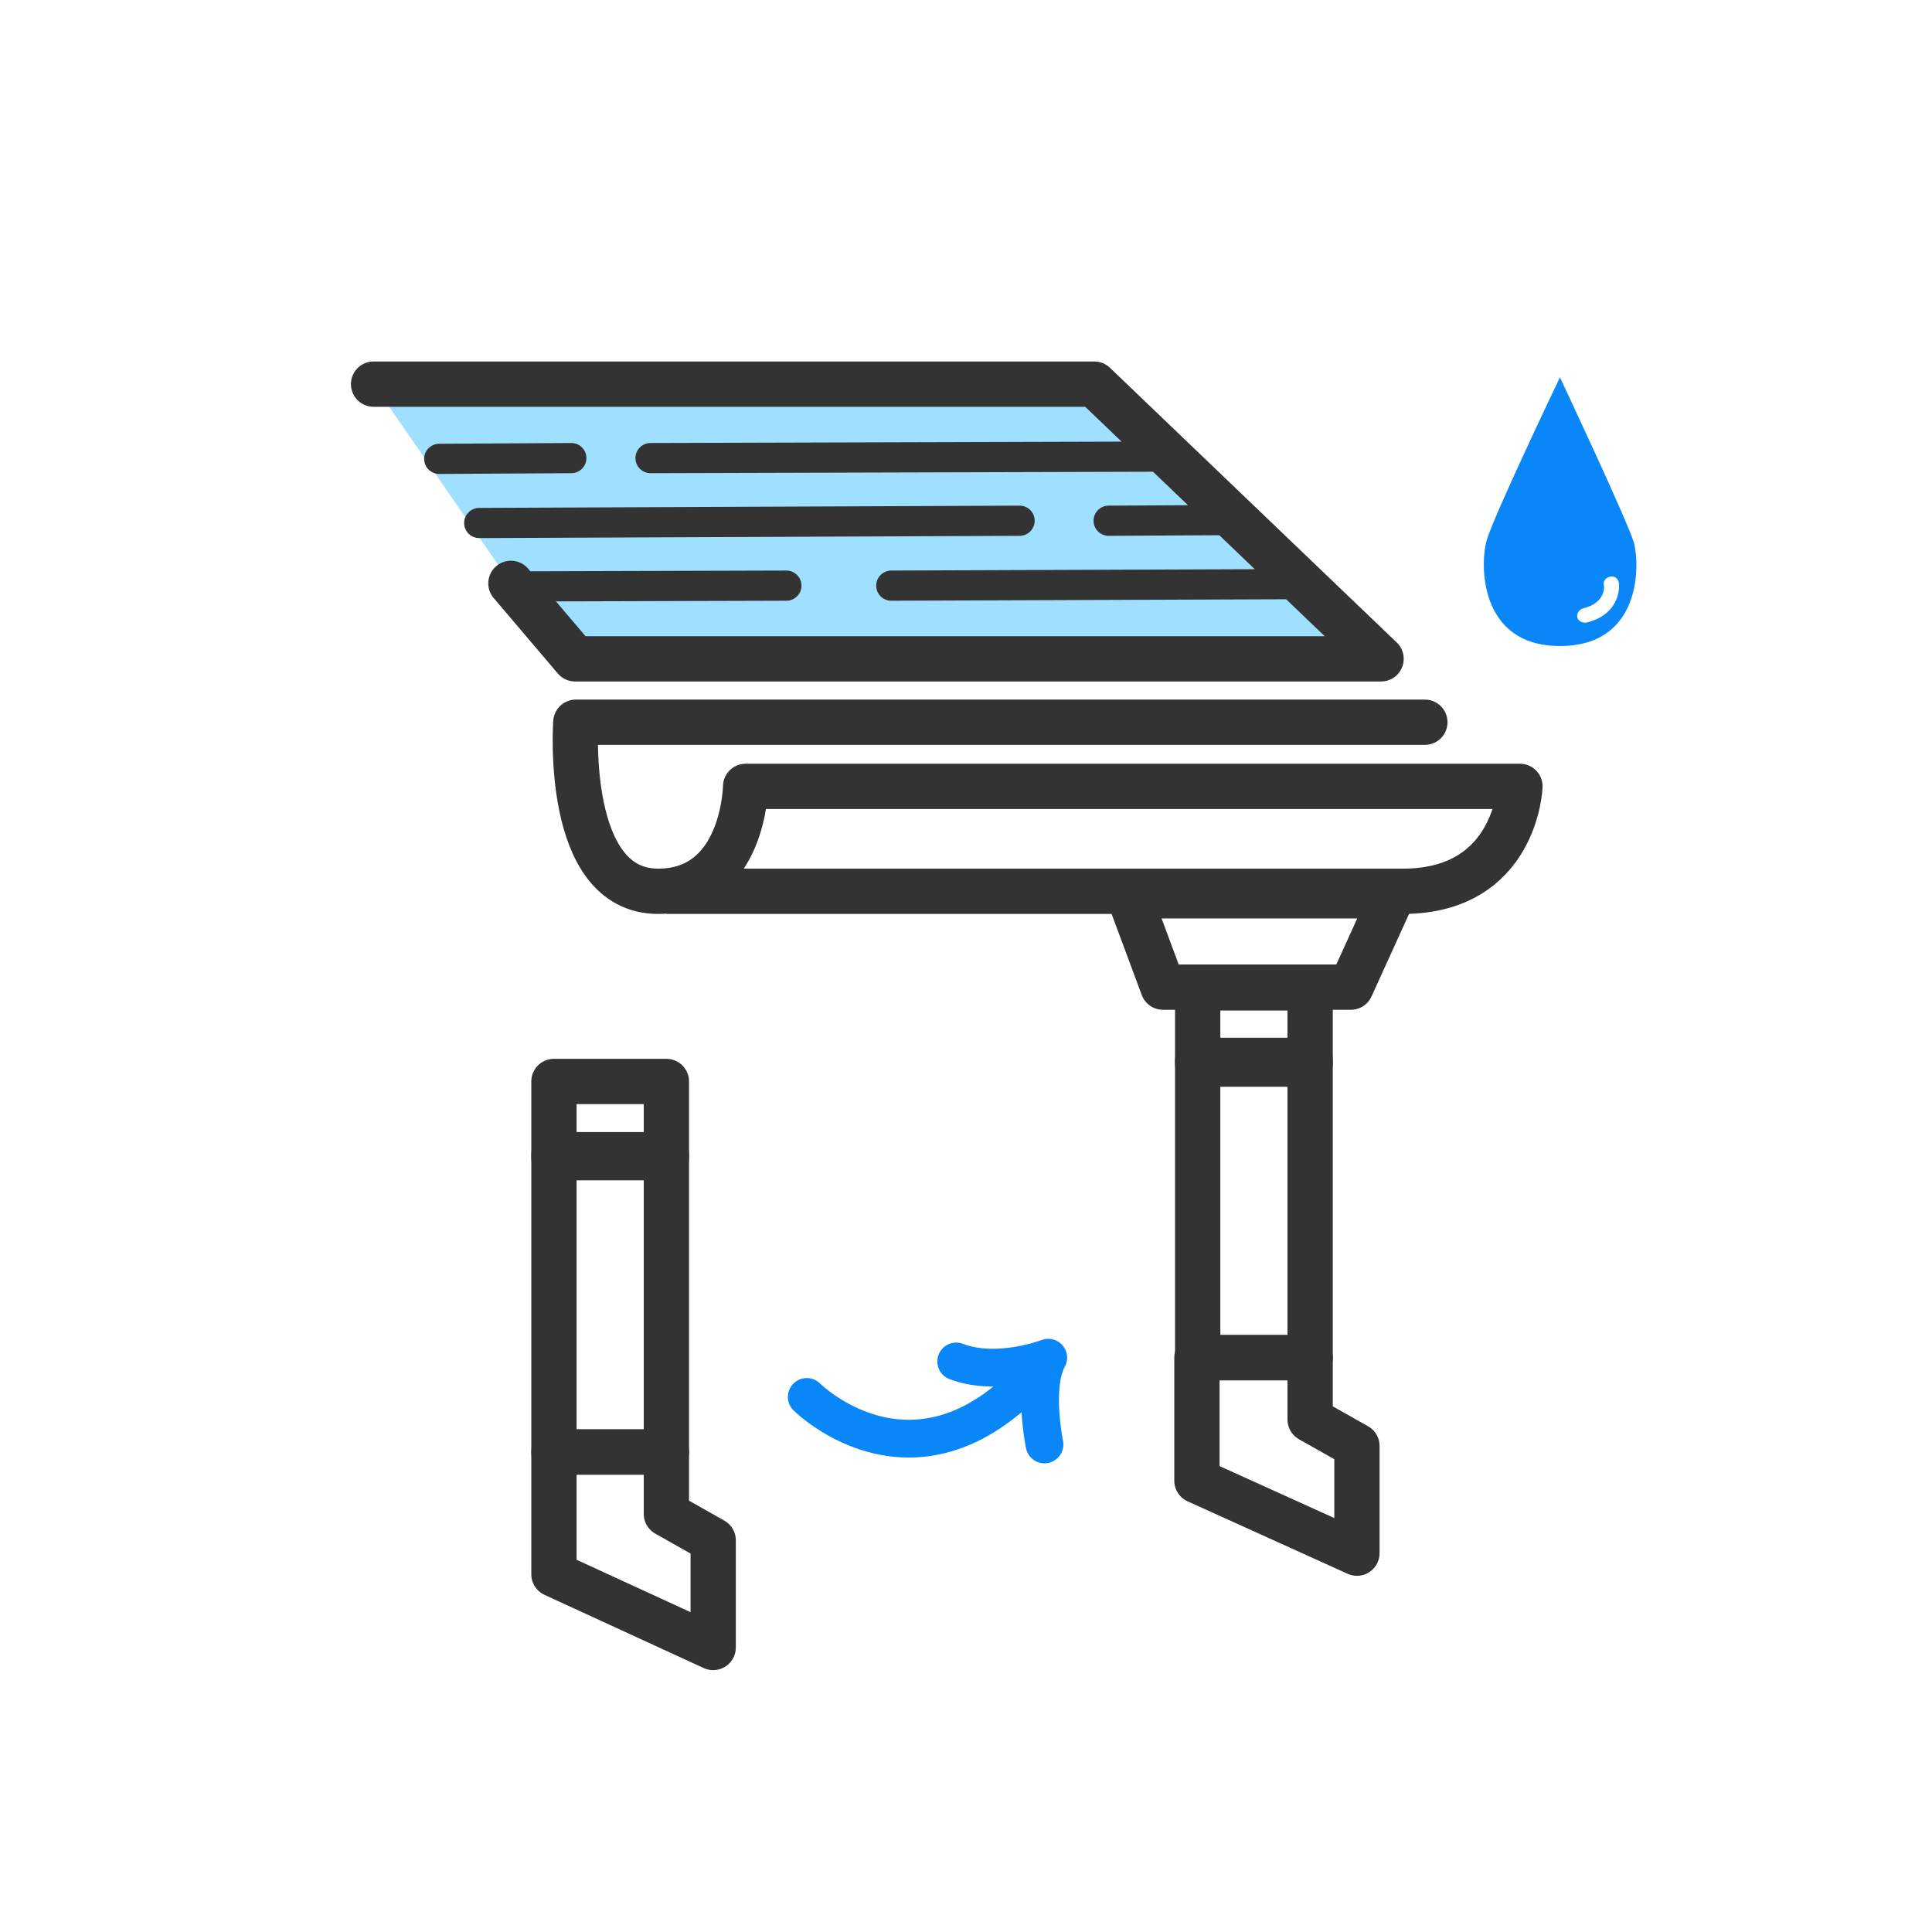<?xml version="1.0" encoding="utf-8"?>
<!-- Generator: Adobe Illustrator 27.2.0, SVG Export Plug-In . SVG Version: 6.00 Build 0)  -->
<svg version="1.1" id="Layer_1" xmlns="http://www.w3.org/2000/svg" xmlns:xlink="http://www.w3.org/1999/xlink" x="0px" y="0px"
	 viewBox="0 0 256 256" style="enable-background:new 0 0 256 256;" xml:space="preserve">
<style type="text/css">
	.st0{display:none;}
	.st1{display:inline;fill:none;stroke:#231F20;stroke-width:12;stroke-linecap:round;stroke-linejoin:round;stroke-miterlimit:10;}
	.st2{display:inline;}
	.st3{fill:none;stroke:#231F20;stroke-width:12;stroke-linecap:round;stroke-linejoin:round;stroke-miterlimit:10;}
	.st4{fill:none;stroke:#231F20;stroke-width:8;stroke-linecap:round;stroke-linejoin:round;stroke-miterlimit:10;}
	.st5{fill:none;stroke:#231F20;stroke-width:7;stroke-linecap:round;stroke-linejoin:round;stroke-miterlimit:10;}
	
		.st6{display:inline;fill:#FFFFFF;stroke:#231F20;stroke-width:12;stroke-linecap:round;stroke-linejoin:round;stroke-miterlimit:10;}
	.st7{fill:none;stroke:#231F20;stroke-width:10;stroke-linecap:round;stroke-linejoin:round;stroke-miterlimit:10;}
	.st8{fill:none;stroke:#231F20;stroke-width:4;stroke-linecap:round;stroke-linejoin:round;stroke-miterlimit:10;}
	.st9{fill:#231F20;stroke:#231F20;stroke-width:6;stroke-linecap:round;stroke-linejoin:round;stroke-miterlimit:10;}
	.st10{fill:none;stroke:#231F20;stroke-width:6;stroke-linecap:round;stroke-linejoin:round;stroke-miterlimit:10;}
	.st11{fill:none;}
	.st12{fill:#231F20;}
	.st13{display:inline;fill:none;stroke:#231F20;stroke-width:10;stroke-linecap:round;stroke-linejoin:round;stroke-miterlimit:10;}
	.st14{fill:none;stroke:#231F20;stroke-width:5;stroke-linecap:round;stroke-linejoin:round;}
	.st15{fill:none;stroke:#231F20;stroke-width:5;stroke-linecap:round;stroke-linejoin:round;stroke-dasharray:11.268,11.268;}
	.st16{fill:none;stroke:#231F20;stroke-width:5;stroke-linecap:round;stroke-linejoin:round;stroke-dasharray:13.023,13.023;}
	.st17{display:inline;fill:none;stroke:#231F20;stroke-width:9;stroke-linecap:round;stroke-linejoin:round;stroke-miterlimit:10;}
	.st18{fill:none;stroke:#333333;stroke-width:6;stroke-linecap:round;stroke-linejoin:round;stroke-miterlimit:10;}
	.st19{fill:#9FDFFF;stroke:#333333;stroke-width:6;stroke-linecap:round;stroke-linejoin:round;stroke-miterlimit:10;}
	.st20{fill:none;stroke:#333333;stroke-width:4;stroke-linecap:round;stroke-linejoin:round;stroke-miterlimit:10;}
	.st21{fill:#0986F7;}
	.st22{fill:none;stroke:#0986F7;stroke-width:5;stroke-linecap:round;stroke-linejoin:round;stroke-miterlimit:10;}
</style>
<g id="Layer_2_00000143600117662371743880000016047793813067236796_" class="st0">
	<polyline class="st1" points="-2793.6,-322.7 -2868.8,-322.7 -2944,-236.6 -2834.9,-236.6 -2757.7,-322.7 -2672.4,-236.6 	"/>
	<polyline class="st1" points="-2920.4,-215.7 -2920.4,-124.2 -2832.9,-124.2 	"/>
	<polyline class="st1" points="-2813.6,-215.7 -2813.6,-124.2 -2694.6,-124.2 -2694.6,-215.7 	"/>
	<path class="st1" d="M-2776.7-124.2v-48.5c0,0,2.3-18.6,22.6-18.6c19.9,0,22.3,17.6,22.3,17.6v49.5"/>
	<g class="st2">
		<polyline class="st3" points="-2780.9,-547.3 -2856.1,-547.3 -2931.3,-461.2 -2822.1,-461.2 -2745,-547.3 -2659.7,-461.2 
			-2697.8,-461.2 		"/>
		<line class="st4" x1="-2873" y1="-526.5" x2="-2799.7" y2="-526.5"/>
		<line class="st4" x1="-2856.1" y1="-505.7" x2="-2782.8" y2="-505.7"/>
		<line class="st4" x1="-2891.7" y1="-505.7" x2="-2873" y2="-505.7"/>
		<line class="st4" x1="-2782.8" y1="-526.5" x2="-2764.1" y2="-526.5"/>
		<line class="st4" x1="-2829.2" y1="-484.9" x2="-2800.8" y2="-484.9"/>
		<line class="st4" x1="-2909.8" y1="-484.9" x2="-2847.1" y2="-484.9"/>
	</g>
	<g class="st2">
		<polyline class="st3" points="-2231.6,293.5 -2385.7,293.5 -2436.1,350.3 -2252.9,350.3 -2200.8,293.5 -2142.7,350.3 
			-2175.4,350.3 		"/>
		<line class="st4" x1="-2371.7" y1="312.1" x2="-2219.2" y2="312.1"/>
		<line class="st4" x1="-2402.2" y1="312.1" x2="-2386.2" y2="312.1"/>
		<line class="st4" x1="-2259" y1="330" x2="-2234.6" y2="330"/>
		<line class="st4" x1="-2417.7" y1="330" x2="-2274.3" y2="330"/>
	</g>
	<g class="st2">
		<polyline class="st3" points="-2291.6,-456.1 -2385.8,-456.1 -2460.9,-370 -2332.8,-370 -2255.7,-456.1 -2170.4,-370 
			-2274.8,-370 		"/>
		<line class="st4" x1="-2402.7" y1="-435.3" x2="-2310.4" y2="-435.3"/>
		<line class="st4" x1="-2385.7" y1="-414.5" x2="-2293.4" y2="-414.5"/>
		<line class="st4" x1="-2421.4" y1="-414.5" x2="-2402.7" y2="-414.5"/>
		<line class="st4" x1="-2293.4" y1="-435.3" x2="-2274.8" y2="-435.3"/>
		<line class="st4" x1="-2339.9" y1="-393.7" x2="-2311.4" y2="-393.7"/>
		<line class="st4" x1="-2439.5" y1="-393.7" x2="-2357.7" y2="-393.7"/>
	</g>
	<g class="st2">
		<polyline class="st3" points="-2796.7,131 -2871.9,131 -2947.1,217.2 -2838,217.2 -2760.8,131 -2675.5,217.2 		"/>
		<polyline class="st3" points="-2923.5,238.1 -2923.5,329.5 -2836,329.5 		"/>
		<polyline class="st3" points="-2816.7,238.1 -2816.7,329.5 -2697.7,329.5 -2697.7,238.1 		"/>
		<path class="st3" d="M-2779.8,329.5V281c0,0,2.3-18.6,22.6-18.6c19.9,0,22.3,17.6,22.3,17.6v49.5"/>
	</g>
	<g class="st2">
		<polyline class="st3" points="-2944.7,945.3 -2815.1,810.5 -2671.7,945.3 		"/>
		<polyline class="st3" points="-2899,948.8 -2899,1068.9 -2718.7,1068.9 -2718.7,948.8 		"/>
		<path class="st3" d="M-2834.9,1063.1v-42.8c0,0,0.3-25.2,26-25.2c25.3,0,25.6,24.3,25.6,24.3v43.6"/>
	</g>
	<g class="st2">
		<polyline class="st3" points="-2757.7,453.7 -2859.4,447.7 -2937.8,537.4 -2808.7,559.4 -2731.5,456.3 -2654.3,537.4 		"/>
		<polyline class="st3" points="-2922.2,558.3 -2922.2,647.7 -2806.7,669.7 		"/>
		<polyline class="st3" points="-2785.4,580.3 -2785.4,671.7 -2672.4,649.7 -2672.4,558.3 		"/>
		<path class="st3" d="M-2748.5,661.7v-51.5c0,0,0-23.5,20.6-27.6c20-4,20.3,17.6,20.3,17.6v49.5"/>
	</g>
	<g class="st2">
		<polyline class="st3" points="-2744.2,33.6 -2812.6,2.6 -2916.6,49.9 -2817.3,95 -2711.5,48.5 -2669.4,162.1 -2704,146.4 		"/>
		<line class="st4" x1="-2836.6" y1="14.5" x2="-2769.9" y2="44.8"/>
		<line class="st4" x1="-2829.8" y1="40.5" x2="-2763" y2="70.8"/>
		<line class="st4" x1="-2862.2" y1="25.8" x2="-2845.2" y2="33.5"/>
		<line class="st4" x1="-2754.4" y1="51.8" x2="-2737.4" y2="59.5"/>
		<line class="st4" x1="-2813.9" y1="70.5" x2="-2788" y2="82.3"/>
		<line class="st4" x1="-2887.3" y1="37.2" x2="-2830.2" y2="63.1"/>
	</g>
	<g class="st2">
		<polyline class="st3" points="-2793.3,1303.5 -2855,1303.5 -2916.6,1374.1 -2827.1,1374.1 -2763.8,1303.5 -2693.9,1374.1 		"/>
		<polyline class="st3" points="-2897.2,1391.3 -2897.2,1466.2 -2825.5,1466.2 		"/>
		<polyline class="st3" points="-2809.6,1391.3 -2809.6,1466.2 -2712,1466.2 -2712,1391.3 		"/>
		<path class="st3" d="M-2779.4,1466.2v-39.8c0,0,1.9-15.3,18.5-15.3c16.4,0,18.3,14.5,18.3,14.5v40.6"/>
	</g>
	<g class="st2">
		<polyline class="st3" points="-2966,1393.4 -3027.7,1393.2 -3089.5,1463.6 -3000,1463.9 -2936.6,1393.5 -2920.1,1411.1 		"/>
		<line class="st4" x1="-3041.6" y1="1410.2" x2="-3006.5" y2="1411"/>
		<line class="st4" x1="-3057" y1="1427.3" x2="-3041.7" y2="1427.3"/>
		<line class="st4" x1="-2967.6" y1="1410.5" x2="-2952.3" y2="1410.5"/>
		<line class="st4" x1="-2994.7" y1="1410.4" x2="-2979.4" y2="1410.4"/>
		<line class="st4" x1="-3026.2" y1="1427.3" x2="-3010.9" y2="1427.4"/>
		<line class="st4" x1="-2997.5" y1="1427.4" x2="-2982.2" y2="1427.5"/>
		<line class="st4" x1="-3005.8" y1="1444.5" x2="-2982.4" y2="1444.5"/>
		<line class="st4" x1="-3072.5" y1="1444.3" x2="-3045.5" y2="1444.4"/>
		<line class="st5" x1="-3027.4" y1="1440" x2="-3023.2" y2="1450.7"/>
		<line class="st5" x1="-3018.3" y1="1442.4" x2="-3032.3" y2="1448.1"/>
	</g>
	<g class="st2">
		<polyline class="st3" points="-2793.1,1200.5 -2854.8,1200.3 -2916.6,1270.8 -2827.1,1271 -2763.6,1200.6 -2693.9,1271.4 
			-2726.9,1271.9 		"/>
		<line class="st4" x1="-2868.7" y1="1217.4" x2="-2808.6" y2="1217.5"/>
		<line class="st4" x1="-2854.8" y1="1234.5" x2="-2794.7" y2="1234.6"/>
		<line class="st4" x1="-2884" y1="1234.4" x2="-2868.7" y2="1234.4"/>
		<line class="st4" x1="-2794.6" y1="1217.6" x2="-2779.3" y2="1217.6"/>
		<line class="st4" x1="-2832.8" y1="1251.6" x2="-2809.5" y2="1251.7"/>
		<line class="st4" x1="-2898.9" y1="1251.4" x2="-2847.5" y2="1251.5"/>
	</g>
	<polygon class="st6" points="-2849.2,732.7 -2849.2,627.9 -2984.6,602.1 -2984.6,706.9 	"/>
	<g class="st2">
		<rect x="-2808.2" y="920.5" class="st7" width="41.4" height="8.4"/>
		<polyline class="st8" points="-2766.1,924.8 -2757.3,924.8 -2757.3,938.6 -2785.7,942.6 -2785.7,970 		"/>
	</g>
	<line class="st1" x1="-2929.4" y1="1089.4" x2="-2688.8" y2="1089.4"/>
	<g class="st2">
		<path class="st9" d="M-2267.6-522.5l12.1-11.3h-134.9c-0.9,0-1.7,0.4-2.4,1l-9.7,11h132.9
			C-2268.7-521.8-2268.1-522.1-2267.6-522.5z"/>
		<line class="st10" x1="-2242.2" y1="-522.2" x2="-2255.4" y2="-533.8"/>
	</g>
	<g class="st2">
		<g>
			<polygon class="st11" points="-2084.7,-466.2 -2078.1,-466.2 -2084.3,-467.7 			"/>
			<path class="st12" d="M-2203.5-449.7c0.2,0.1,0.3,0.1,0.5,0.2c0,0,0,0,0.1,0c0.2,0,0.3,0.1,0.5,0.1c0.1,0,0.1,0,0.2,0
				c0.1,0,0.1,0,0.2,0l35.8-0.4l1.2-0.3l-5-6.4l2.9-3.7l-0.3,4.5l4.4,4.2l1.6,1.5l-0.9,0.6l78.2-0.1l-1.8-2.2l4.9-4.1v-3.5l1.1,4.1
				l-4.2,3.9l2,1.6l8.8,0.2c1.6,0,3.1-0.6,4.3-1.8l0.1-0.1l8.9-9.8c0.8-0.9,1-2.1,0.5-3.2s-1.6-1.8-2.7-1.8h-13l1.5,2.9l-4.4-2.9
				h-6.6l-4.9,2.9l-1.9-1.7l-4.3-1.1l-15.4,0.4l0.9,4.4l-3.5-1.8l-5.3,3.8l-5.8-3.2l6.2,0.3l3.4-3.9h-33.8l0.9,3.5l-5.1,4l-0.5,4.4
				l-1.9-5.2l4.9-4.1l-2.5-2.3l-35.7-0.3c-1.3,0-2.6,0.5-3.6,1.3c0,0-0.1,0-0.1,0.1l-9.2,8.3l-10.2-8.6c-1.3-1.1-3.2-0.9-4.2,0.4
				c-0.1,0.1-0.2,0.2-0.2,0.3c-0.8,1.2-0.6,2.9,0.6,3.9l12.2,10.3c0,0,0.1,0,0.1,0.1c0.1,0.1,0.2,0.2,0.3,0.2
				C-2203.6-449.8-2203.5-449.8-2203.5-449.7z"/>
		</g>
	</g>
	<line class="st1" x1="-2427.6" y1="-343.7" x2="-2427.6" y2="-304.3"/>
	<line class="st1" x1="-2196.8" y1="-304.3" x2="-2196.8" y2="-343.7"/>
	<line class="st1" x1="-2315.8" y1="-343.7" x2="-2315.8" y2="-304.3"/>
	<polygon class="st13" points="-2448,377.8 -2251.4,377.8 -2251.4,350 -2459.5,350.9 	"/>
	<rect x="-2440" y="377.8" class="st13" width="33.6" height="19.4"/>
	<rect x="-2434.2" y="397.2" class="st13" width="20.9" height="60.6"/>
	<polyline class="st13" points="-2434.2,522.3 -2434.2,457.8 -2413.3,457.8 -2413.3,522.3 	"/>
	<g class="st2">
		<g>
			<line class="st14" x1="-2262.4" y1="363.9" x2="-2268.4" y2="363.9"/>
			<line class="st15" x1="-2279.7" y1="363.9" x2="-2409.2" y2="363.9"/>
			<polyline class="st14" points="-2414.9,363.9 -2420.9,363.9 -2423.1,369.5 			"/>
			<line class="st16" x1="-2423.7" y1="382.4" x2="-2423.7" y2="506.1"/>
			<line class="st14" x1="-2423.7" y1="512.6" x2="-2423.7" y2="518.6"/>
		</g>
	</g>
	<path class="st17" d="M-2430.9-83.8h230.2c0,0,4.5,53.8-27.6,53.8s-30.1-41.5-30.1-41.5h-208.1c0,0,5,41.5,41.8,41.5
		s168.7,0,168.7,0"/>
	<polyline class="st17" points="-2185,-115.2 -2204.3,-95.8 -2448,-95.8 -2358.2,-161.7 -2154.3,-161.7 	"/>
</g>
<g id="Layer_8">
	<g>
		<g>
			<path class="st18" d="M188.8,95.7H76.3c0,0-1.6,22.4,10.9,22.4c11.4,0,11.6-13.9,11.6-13.9h102.6c0,0-0.5,13.9-15.5,13.9
				s-97.3,0-97.3,0"/>
			<polyline class="st19" points="67.7,77.3 76.2,87.3 183,87.3 145,50.9 49.5,50.9 			"/>
			<g>
				<polygon class="st18" points="154.1,130.8 179,130.8 184.5,118.7 149.6,118.7 				"/>
				<rect x="158.7" y="140.5" class="st18" width="14.9" height="39.4"/>
				<rect x="158.7" y="130.9" class="st18" width="14.9" height="10.1"/>
				<polygon class="st18" points="173.6,179.9 158.6,179.9 158.6,196.2 179.8,205.8 179.8,191.6 173.6,188.1 				"/>
			</g>
			<g>
				<rect x="73.4" y="153" class="st18" width="14.9" height="39.4"/>
				<rect x="73.4" y="143.3" class="st18" width="14.9" height="10.1"/>
				<polygon class="st18" points="88.3,192.4 73.4,192.4 73.4,208.6 94.5,218.3 94.5,204.1 88.3,200.6 				"/>
			</g>
			<line class="st20" x1="154.9" y1="60.5" x2="86.2" y2="60.7"/>
			<line class="st20" x1="135.1" y1="69" x2="63.5" y2="69.3"/>
			<line class="st20" x1="165.2" y1="68.9" x2="146.9" y2="69"/>
			<line class="st20" x1="75.7" y1="60.7" x2="58.2" y2="60.8"/>
			<line class="st20" x1="104.2" y1="77.6" x2="69.7" y2="77.7"/>
			<line class="st20" x1="172" y1="77.4" x2="118.1" y2="77.6"/>
		</g>
		<path class="st21" d="M216.5,71.9c-0.9-3-9.8-21.9-9.8-21.9s-8.9,18.6-9.7,21.6c-0.9,3-1.1,14,9.7,14S217.3,74.9,216.5,71.9z
			 M210.2,82.5c-0.1,0-0.2,0-0.2,0c-0.5,0-0.9-0.3-1-0.7c-0.1-0.5,0.2-1,0.8-1.2c3-0.7,2.8-3,2.7-3.1c-0.1-0.5,0.3-1,0.9-1.1
			c0.6-0.1,1,0.3,1.1,0.8C214.7,78.7,214,81.6,210.2,82.5z"/>
		<g>
			<path class="st22" d="M138.7,180.1c-16.5,20.3-31.8,5-31.8,5"/>
			<path class="st22" d="M138.4,191.4c0,0-1.6-7.8,0.5-11.5c0,0-6.7,2.6-12.2,0.5"/>
		</g>
	</g>
</g>
<g id="Layer_11">
</g>
</svg>
